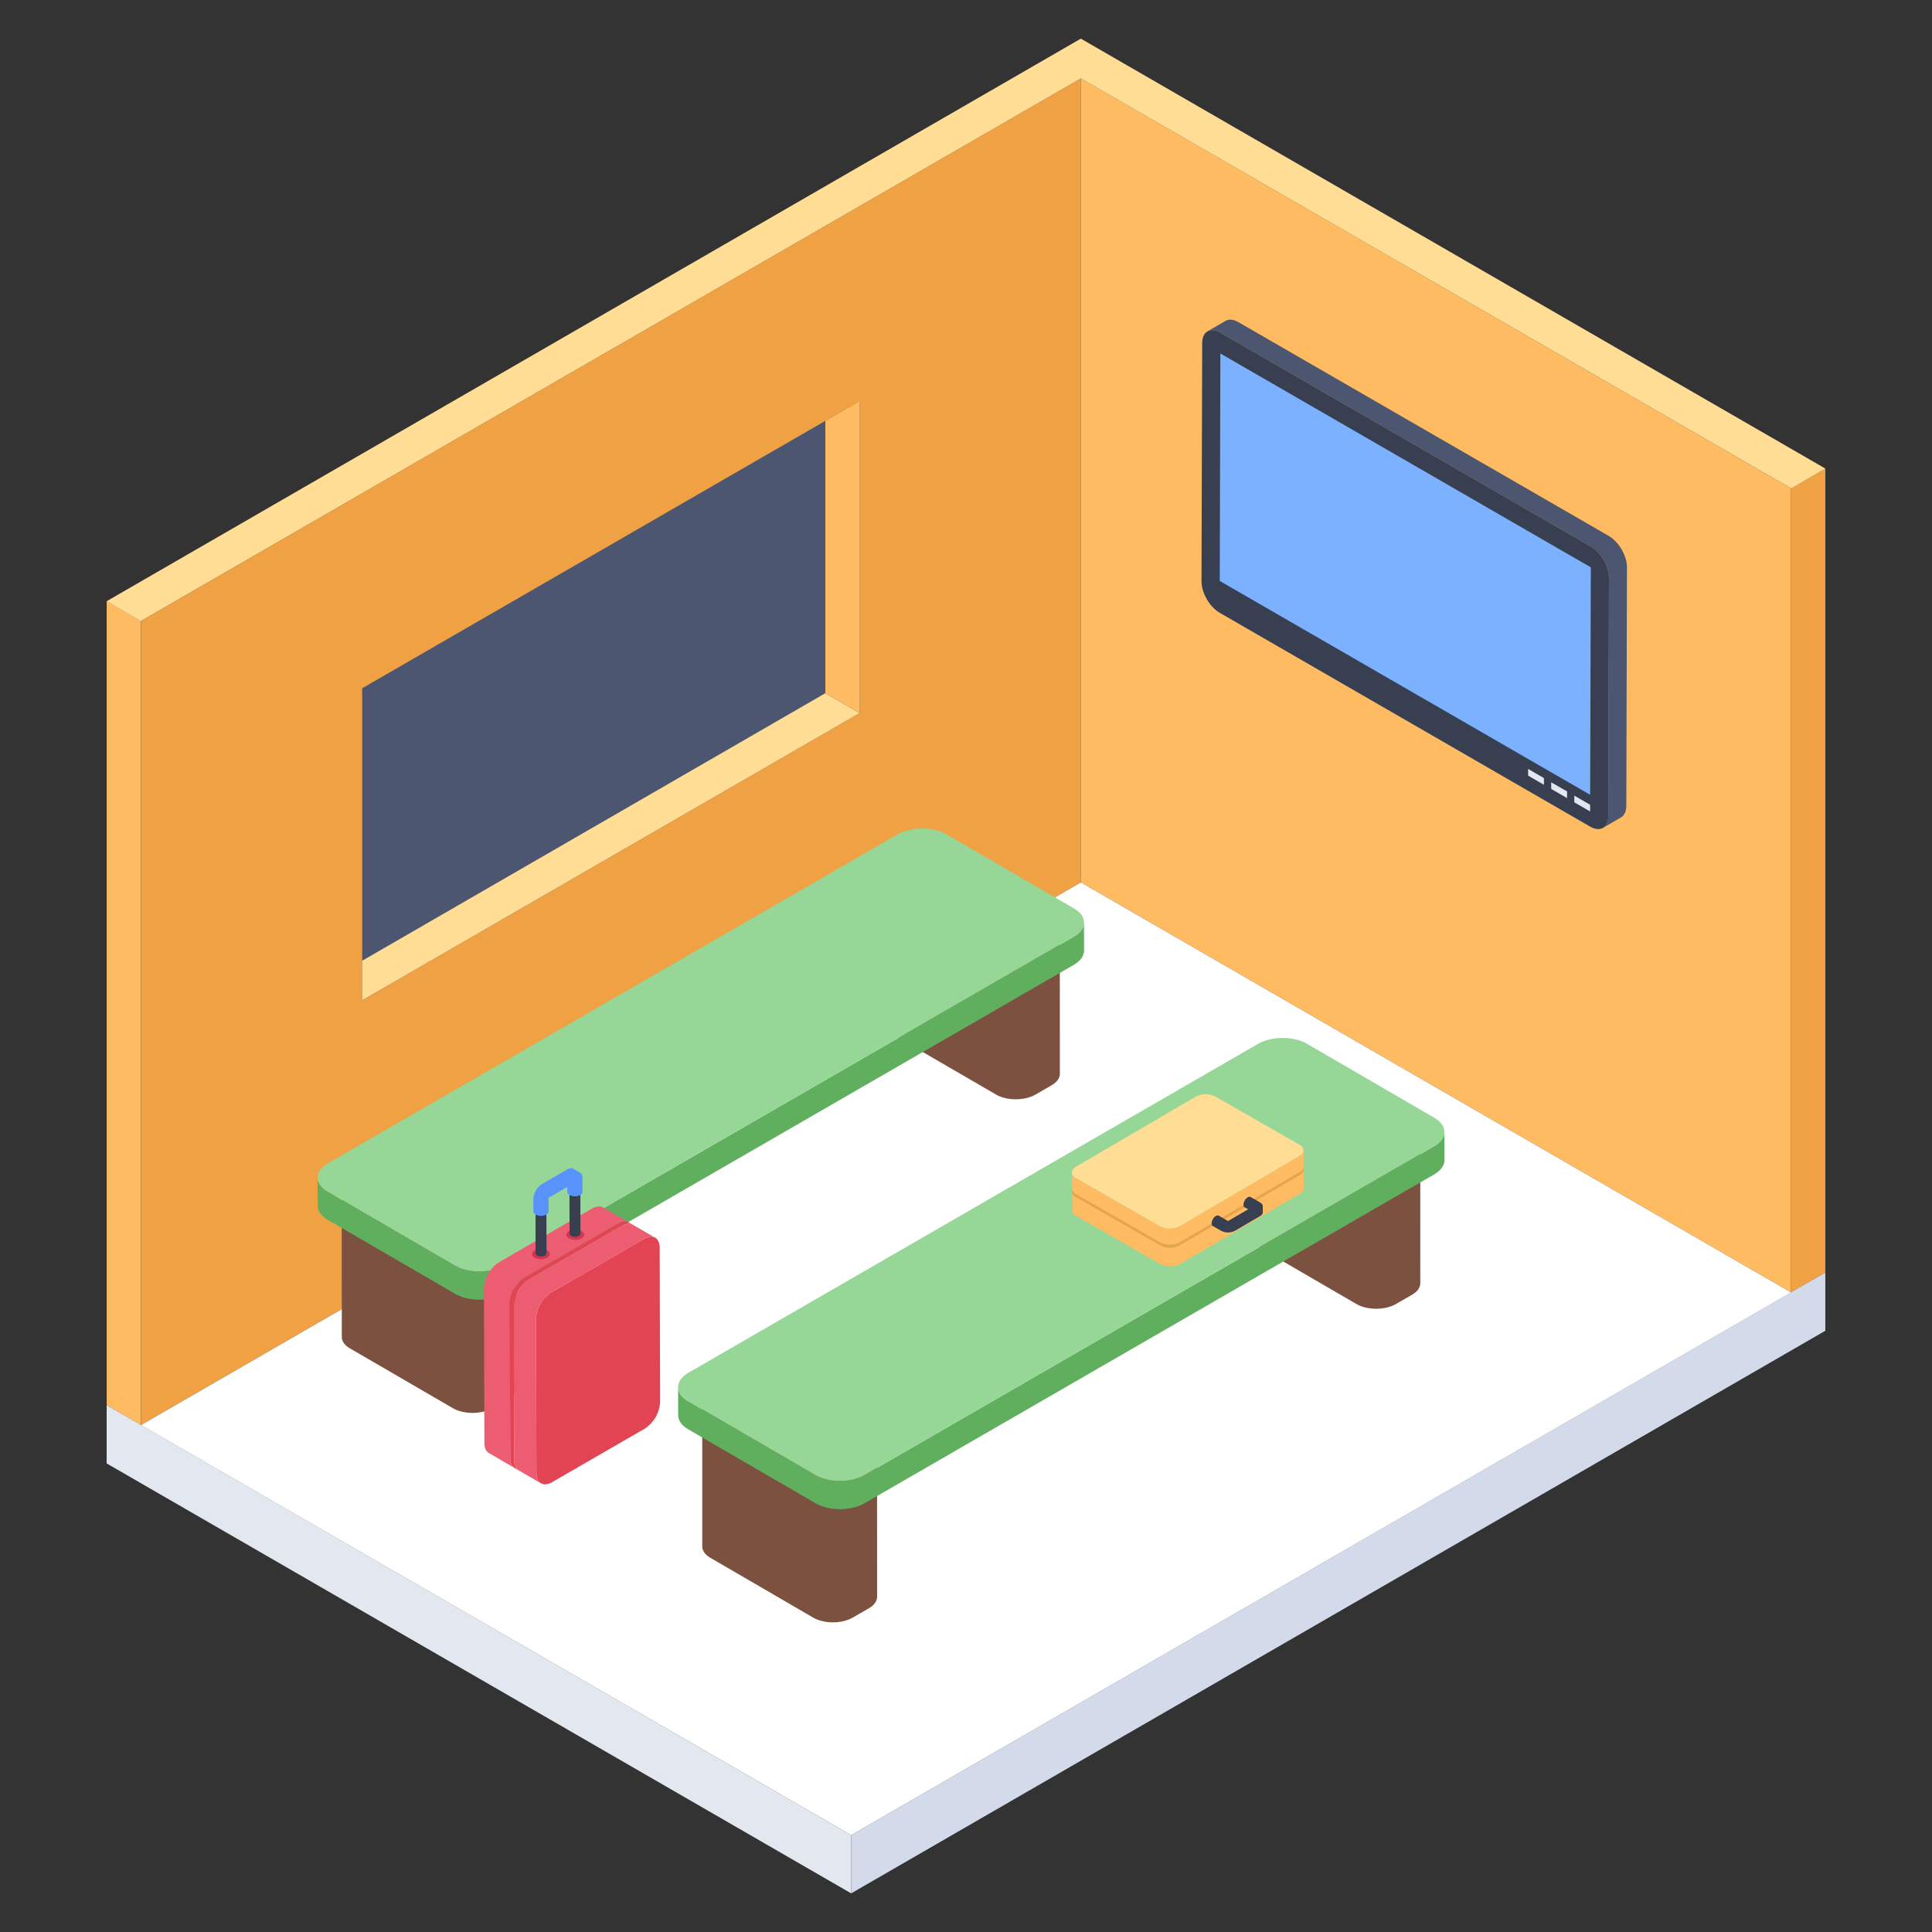 <?xml version="1.0" encoding="UTF-8"?> <svg xmlns="http://www.w3.org/2000/svg" xmlns:xlink="http://www.w3.org/1999/xlink" version="1.1" width="512" height="512" x="0" y="0" viewBox="0 0 50 50" style="enable-background:new 0 0 512 512" xml:space="preserve"><rect x="0" y="0" width="50" height="50" fill="#333333" stroke="none"/><g><path fill="#febb61" d="M2.761 15.556v20.81l.887.515v-20.81z" opacity="1" data-original="#febb61"></path><path fill="#efa143" d="M3.648 16.071v20.81l24.324-14.044V2.027zM47.239 12.123v20.81l-.887.515v-20.81z" opacity="1" data-original="#efa143"></path><path fill="#febb61" d="M46.352 12.638v20.81l-18.38-10.611V2.027z" opacity="1" data-original="#febb61"></path><path fill="#ffdd94" d="m47.239 12.126-.883.514L27.972 2.028 3.644 16.073l-.883-.514L27.972 1z" opacity="1" data-original="#ffdd94"></path><path fill="#d3dbea" d="M47.239 32.933v1.507L22.028 49v-1.507z" opacity="1" data-original="#d3dbea"></path><path fill="#e3e7f0" d="M22.028 47.493V49L2.76 37.873v-1.507z" opacity="1" data-original="#e3e7f0"></path><path fill="#ffffff" d="M46.352 33.448 22.028 47.493 3.648 36.881l24.324-14.044z" opacity="1" data-original="#ffffff"></path><path fill="#4c5671" d="M9.374 17.812v8.075l12.872-7.432V10.38z" opacity="1" data-original="#4c5671"></path><path fill="#ffdd94" d="M21.36 17.94 9.373 24.864v1.023l12.872-7.432z" opacity="1" data-original="#ffdd94"></path><path fill="#febb61" d="M21.36 10.892v7.048l.886.515V10.38z" opacity="1" data-original="#febb61"></path><path fill="#4c5671" d="M41.64 13.873 32.05 8.337c-.13-.075-.249-.082-.334-.032l-.467.271c.085-.05.204-.042.334.033l9.588 5.535c.26.15.469.512.468.811l-.017 6.169c0 .148-.053.253-.137.301l.467-.27c.084-.05.136-.154.137-.303l.017-6.168c.001-.3-.208-.66-.468-.811z" opacity="1" data-original="#4c5671"></path><path fill="#373f51" d="M41.172 14.144c.26.15.469.512.468.811l-.017 6.169c-.001.299-.211.418-.471.268l-9.589-5.535c-.258-.15-.468-.512-.468-.811l.018-6.169c0-.299.213-.417.471-.268z" opacity="1" data-original="#373f51"></path><path fill="#e3e7f0" d="M41.152 20.827V21l-.409-.236v-.173zM39.957 20.137v.173l-.409-.236V19.9z" opacity="1" data-original="#e3e7f0"></path><path fill="#7bb1ff" d="m41.17 14.683-.017 5.886-9.586-5.534.016-5.887z" opacity="1" data-original="#7bb1ff"></path><path fill="#e3e7f0" d="M40.556 20.483v.172l-.411-.237v-.172z" opacity="1" data-original="#e3e7f0"></path><path fill="#7c5140" d="m9.053 30.93 2.664 1.547c.281.164.74.163 1.022 0l.416-.24c.143-.083.214-.192.214-.3l.001 3.966c0 .108-.07.217-.213.3l-.417.24c-.282.163-.74.164-1.021 0l-2.664-1.548c-.14-.08-.209-.187-.209-.293l-.002-3.966c0 .106.07.212.21.293zM23.112 22.814l2.664 1.548c.28.163.738.162 1.021-.001l.416-.24c.143-.083.214-.191.214-.3l.002 3.967c0 .108-.071.216-.214.299l-.416.24c-.283.163-.74.164-1.022 0l-2.664-1.547c-.139-.081-.208-.187-.209-.293l-.001-3.966c0 .106.07.212.209.293z" opacity="1" data-original="#7c5140"></path><path fill="#5faf5f" d="m8.479 30.84 3.298 1.916c.348.202.915.201 1.265-.001l14.746-8.514c.177-.102.265-.236.265-.37l.002.729c0 .134-.088.268-.265.37l-14.746 8.514c-.35.202-.917.203-1.265 0l-3.298-1.916c-.172-.1-.258-.231-.259-.363l-.002-.729c0 .132.087.263.259.363z" opacity="1" data-original="#5faf5f"></path><path fill="#96d696" d="M8.485 30.107c-.35.202-.354.53-.006.732l3.298 1.917c.348.202.915.2 1.265-.001l14.746-8.514c.35-.202.354-.53.006-.732l-3.298-1.917c-.348-.202-.915-.201-1.265 0z" opacity="1" data-original="#96d696"></path><path fill="#ed5d71" d="m13.698 33.109 2.396-1.383c.112-.065.213-.07.286-.028l.575.334c-.073-.043-.175-.037-.286.028l-2.396 1.383a.884.884 0 0 0-.402.695l.012 3.991c0 .127.045.217.117.259l-.575-.334c-.072-.042-.117-.132-.117-.259l-.012-3.99c0-.257.18-.568.402-.696z" opacity="1" data-original="#ed5d71"></path><path fill="#ed5d71" d="m12.926 32.66 2.396-1.383c.112-.064.213-.07.287-.028l.668.389c-.073-.043-.175-.037-.287.028l-2.395 1.383a.884.884 0 0 0-.402.695l.012 3.991c0 .127.045.217.117.259l-.668-.389c-.073-.042-.117-.131-.118-.258l-.011-3.991c0-.256.179-.567.401-.695z" opacity="1" data-original="#ed5d71"></path><path fill="#e34454" d="M14.273 33.443a.884.884 0 0 0-.402.695l.012 3.991c0 .256.181.359.404.23l2.395-1.383a.884.884 0 0 0 .402-.695l-.011-3.991c-.001-.256-.182-.359-.404-.23z" opacity="1" data-original="#e34454"></path><path fill="#e34454" d="m13.595 33.049 2.395-1.383c.112-.065.214-.07.287-.028l.103.06c-.073-.043-.174-.037-.286.028l-2.396 1.383a.884.884 0 0 0-.402.695l.012 3.991c0 .127.045.217.117.259l-.103-.06c-.072-.042-.117-.132-.117-.259l-.012-3.99c0-.257.18-.568.402-.696z" opacity="1" data-original="#e34454"></path><path fill="#b4bed7" d="m14.06 31.328-.168-.097-.113.065.168.097zM14.939 30.82l-.168-.097-.113.066.167.097z" opacity="1" data-original="#b4bed7"></path><path fill="#d3374e" d="M13.838 32.36c-.09.052-.092.137-.001.19a.36.36 0 0 0 .326 0c.09-.053.09-.138.002-.19a.36.36 0 0 0-.327 0zM14.725 31.86c-.09.052-.091.137-.001.19a.36.36 0 0 0 .326-.001c.09-.052.09-.137.002-.189a.36.36 0 0 0-.327 0z" opacity="1" data-original="#d3374e"></path><path fill="#373f51" d="m14.028 31.358.112-.065.004 1.142c0 .022-.015.043-.042.059a.225.225 0 0 1-.2 0c-.028-.016-.042-.037-.042-.057V31.26zM14.906 30.85l.114-.064.002 1.142c0 .022-.013.043-.042.059a.222.222 0 0 1-.2 0c-.028-.016-.04-.037-.04-.057l-.002-1.176z" opacity="1" data-original="#373f51"></path><path fill="#5793fb" d="M13.803 31.032v.26l.002.002v.059c0 .028.019.057.057.08a.306.306 0 0 0 .277 0c.04-.023.059-.053.059-.082l-.002-.353.486-.28v.13c0 .028.02.056.058.079a.305.305 0 0 0 .277 0c.04-.023.059-.053.059-.081l-.002-.355c0-.071-.025-.122-.067-.144-.001-.003-.004-.003-.008-.005l-.158-.093c-.041-.024-.098-.02-.16.016l-.653.377a.494.494 0 0 0-.225.39z" opacity="1" data-original="#5793fb"></path><path fill="#7c5140" d="m18.382 36.35 2.664 1.549c.28.163.739.162 1.021-.001l.417-.24c.142-.083.214-.191.213-.3l.002 3.967c0 .108-.071.216-.214.298l-.416.24c-.283.164-.74.165-1.021.002l-2.664-1.549c-.14-.08-.209-.186-.21-.293v-3.965c0 .106.069.212.208.293zM32.44 28.235l2.664 1.548c.281.163.74.162 1.022 0l.416-.241c.143-.082.214-.19.214-.299l.001 3.966c0 .108-.07.216-.213.299l-.417.24c-.282.163-.74.164-1.021.001l-2.664-1.548c-.14-.081-.209-.187-.209-.293l-.002-3.966c0 .106.07.212.21.293z" opacity="1" data-original="#7c5140"></path><path fill="#5faf5f" d="m17.808 36.26 3.298 1.917c.348.202.915.201 1.265 0l14.746-8.515c.176-.102.265-.236.265-.37l.002.73c0 .133-.089.267-.265.37l-14.746 8.513c-.35.202-.917.203-1.265 0L17.81 36.99c-.173-.1-.259-.231-.259-.363l-.002-.728c0 .131.086.262.259.362z" opacity="1" data-original="#5faf5f"></path><path fill="#96d696" d="M17.814 35.528c-.35.202-.354.53-.006.732l3.298 1.917c.348.202.915.201 1.265 0l14.746-8.515c.35-.202.354-.53.006-.732l-3.298-1.917c-.348-.202-.915-.2-1.265.001z" opacity="1" data-original="#96d696"></path><path fill="#febb61" d="m30.531 32.152 3.102-1.816c.07-.041.105-.095.105-.148l-.004-.418c0 .053-.034.106-.104.147l-3.102 1.817a.556.556 0 0 1-.505.003l-2.179-1.249c-.07-.04-.104-.092-.104-.144l.003.418c0 .053.036.105.105.145l2.178 1.248c.14.08.366.078.505-.003z" opacity="1" data-original="#febb61"></path><path fill="#febb61" d="m30.536 32.713 3.102-1.816c.07-.041.105-.095.105-.148l-.004-.486c0 .053-.035.107-.105.148l-3.102 1.816a.556.556 0 0 1-.505.003l-2.178-1.248c-.07-.04-.105-.092-.105-.145l.004.486c0 .053.036.105.105.145l2.178 1.248c.14.08.366.079.505-.003z" opacity="1" data-original="#febb61"></path><path fill="#ffdd94" d="M30.528 31.734a.556.556 0 0 1-.505.003l-2.179-1.249c-.14-.08-.14-.21 0-.292l3.102-1.816a.556.556 0 0 1 .505-.003l2.178 1.248c.14.08.14.21 0 .292z" opacity="1" data-original="#ffdd94"></path><path fill="#efa143" d="m30.532 32.227 3.102-1.816c.07-.041.105-.095.105-.148l-.001-.075c0 .053-.034.107-.105.148l-3.102 1.816a.556.556 0 0 1-.505.003l-2.178-1.248c-.07-.04-.104-.092-.105-.145v.075c.001.053.036.105.106.145l2.178 1.248c.14.08.366.078.505-.003z" opacity="1" data-original="#efa143"></path><path fill="#373f51" d="M31.465 31.471c.03-.018.058-.02.078-.008l.24.137.518-.303-.088-.05c-.02-.011-.031-.035-.032-.07a.24.24 0 0 1 .108-.189c.03-.018.058-.02.078-.009l.24.139c.05.028.074.064.073.101v.007l.002.144c0 .037-.024.076-.073.103l-.649.38a.387.387 0 0 1-.353.002l-.177-.1v-.003l-.04-.022c-.02-.011-.032-.035-.033-.07a.24.24 0 0 1 .108-.189z" opacity="1" data-original="#373f51"></path></g></svg> 